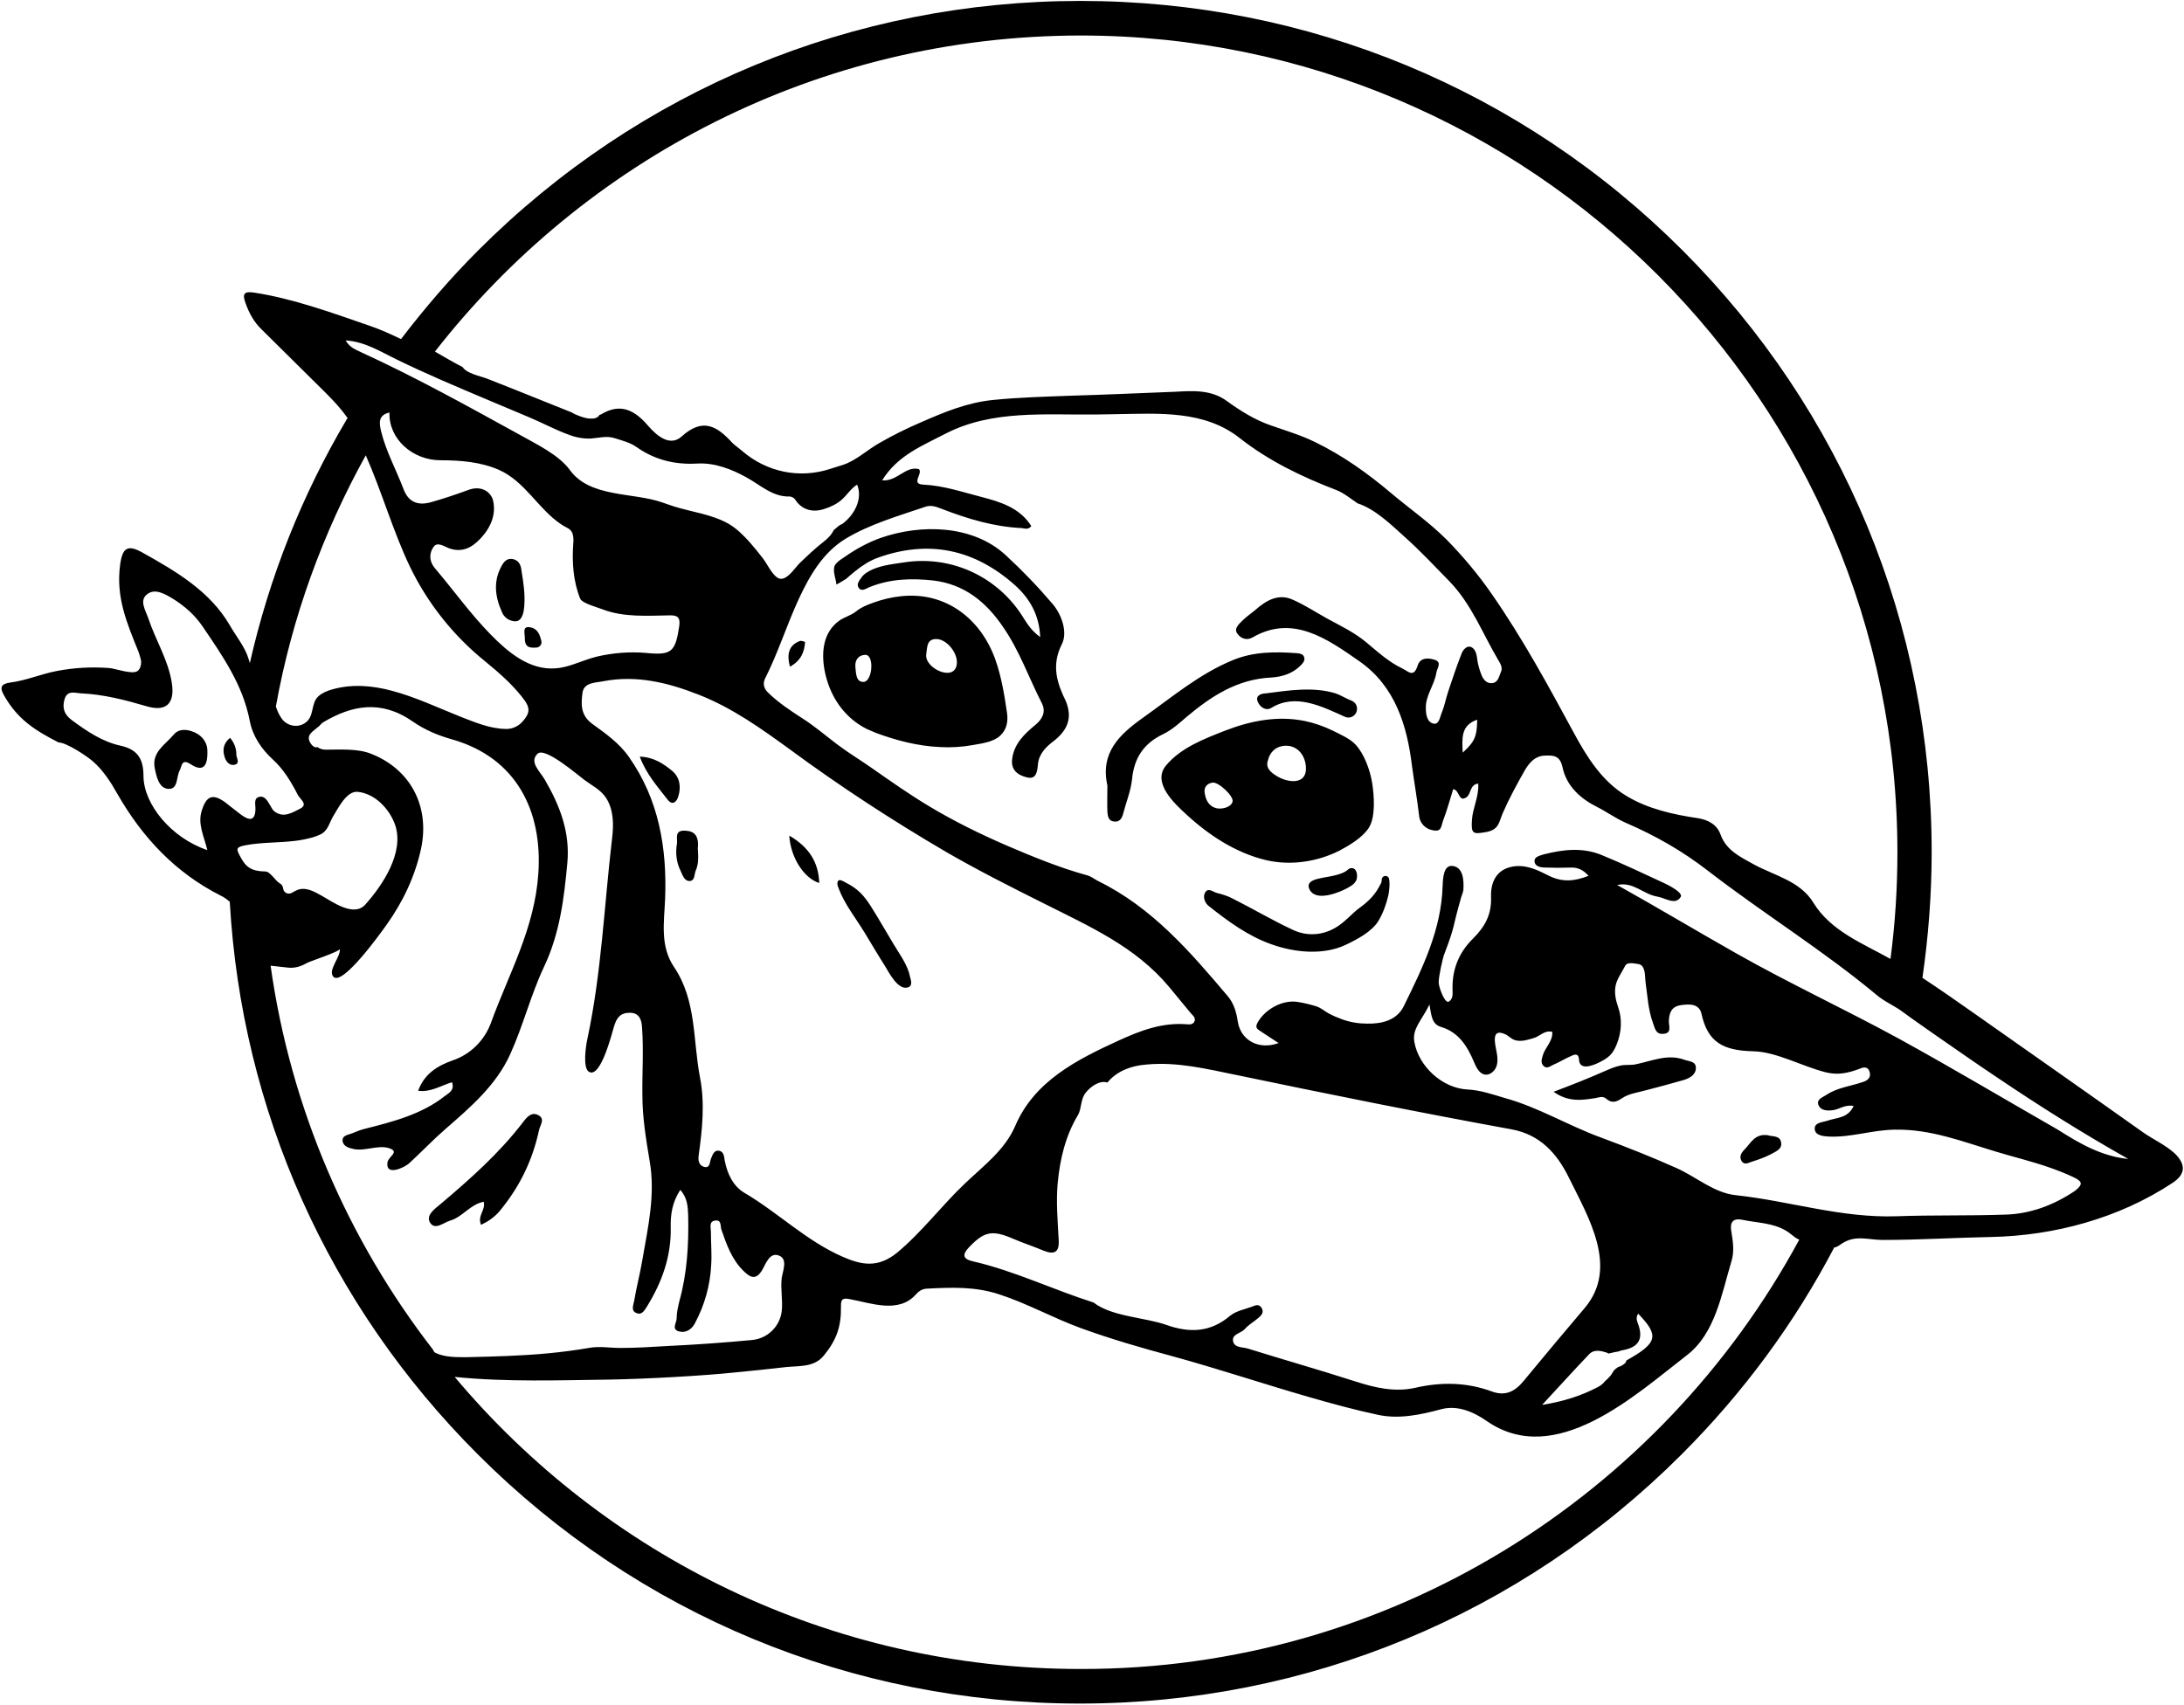 <svg width="1035" height="808" viewBox="0 0 1035 808" fill="none" xmlns="http://www.w3.org/2000/svg">
<path d="M803.677 505.929C803.833 509.207 801.024 510.923 798.059 511.86C792.128 513.576 786.198 515.137 780.268 516.698C776.366 517.79 771.996 518.258 768.563 520.599C767.002 521.692 765.13 522.628 763.257 522.004C762.321 521.692 761.54 521.067 760.76 520.443C759.199 519.507 757.795 520.131 756.234 520.443C750.148 521.38 743.437 522.628 736.258 517.478C744.529 514.357 752.489 511.235 760.604 507.646C763.101 506.554 765.598 505.461 768.251 504.993C770.748 504.525 773.089 504.993 775.586 504.369C782.921 502.808 790.256 499.531 797.903 502.184C800.088 503.12 803.521 502.808 803.677 505.929V505.929ZM654.793 416.974C654.793 417.754 654.637 418.534 654.169 419.158C651.984 423.684 648.863 426.962 644.805 429.927C640.592 432.892 637.47 437.106 632.788 439.759C626.702 443.348 619.367 443.816 612.969 440.851C603.137 436.325 593.773 430.707 584.097 425.869C581.756 424.621 579.103 423.84 576.606 423.216C574.889 422.748 572.704 420.719 571.3 422.748C569.739 424.933 570.988 428.054 572.86 429.459C581.912 436.638 591.432 443.66 602.512 447.562C613.281 451.463 627.014 452.868 637.626 447.874C642.933 445.377 650.111 441.632 653.233 436.482C655.418 432.892 656.978 428.522 657.915 424.465C658.227 423.06 658.851 419.002 658.227 416.349C657.602 414.477 654.793 414.945 654.793 416.974V416.974ZM599.703 407.61C585.501 404.177 572.704 395.749 562.092 385.917C556.474 380.767 545.862 370.935 552.572 362.82C559.595 354.392 570.676 350.179 580.664 346.277C592.68 341.595 605.634 339.098 618.431 341.751C622.957 342.688 627.326 344.248 631.54 346.277C634.973 347.994 639.967 350.179 642.464 352.988C646.522 357.358 649.331 365.161 650.267 371.091C651.204 377.022 651.984 387.166 648.707 392.316C645.742 396.998 639.343 400.743 634.661 403.24C624.049 408.546 611.408 410.419 599.703 407.61V407.61ZM605.321 367.97C610.159 370.935 619.055 372.184 618.899 364.068C618.743 357.826 614.685 353.3 609.223 353.456C604.697 353.612 601.732 356.421 600.796 360.635C599.703 364.068 602.356 366.253 605.321 367.97ZM574.733 370.935C572.236 371.247 570.676 372.808 570.832 375.305C571.3 379.05 572.704 382.172 576.606 383.108C578.947 383.576 583.317 382.796 584.097 379.987C584.877 377.49 577.542 370.623 574.733 370.935ZM477.194 337.694C477.818 341.751 477.194 345.653 474.073 348.618C470.795 351.739 465.333 352.364 460.963 353.144C455.813 354.08 450.507 354.392 445.357 354.08C434.901 353.612 424.757 350.959 415.081 347.37C413.52 346.745 412.116 346.121 410.711 345.497C401.191 340.659 394.793 332.232 391.828 322.088C391.359 320.683 391.047 319.122 390.735 317.562C389.175 308.978 390.111 299.615 397.758 294.152C400.255 292.436 403.376 291.655 405.717 289.783C408.214 287.754 410.711 286.817 413.676 285.725C417.89 284.164 422.416 283.072 426.942 282.604C448.01 280.263 464.865 293.216 471.732 312.724C474.541 320.683 475.945 329.11 477.194 337.694V337.694ZM409.931 310.383C406.654 310.539 404.937 313.036 405.405 316.625C405.717 319.434 405.717 323.492 409.463 323.18C413.52 322.712 414.457 310.071 409.931 310.383V310.383ZM453.472 313.816C453.472 308.822 448.166 302.58 443.328 302.892C438.959 303.048 439.427 307.418 438.959 310.071C437.866 316.937 453.472 323.96 453.472 313.816ZM1029.5 560.707C1004.22 577.406 973.629 585.677 943.665 586.302C926.498 586.614 909.487 587.706 892.321 587.706C885.298 587.706 879.523 585.209 873.125 589.267C871.876 590.047 870.628 591.14 869.223 591.296C850.496 627.034 826.306 659.963 796.966 689.303C720.808 765.462 619.367 807.442 511.684 807.442C404.001 807.442 302.56 765.462 226.401 689.303C155.705 618.607 114.504 526.374 108.886 427.43C107.638 426.337 106.233 425.245 104.516 424.465C82.98 413.54 67.373 396.842 55.513 376.085C52.547 370.779 48.802 365.005 44.12 360.947C41.311 358.45 31.479 351.895 27.733 351.895C16.497 346.121 8.382 340.971 1.983 329.735C-0.202 325.989 0.266 324.116 4.948 323.492C12.439 322.556 19.462 319.434 26.953 318.03C35.068 316.469 43.34 316.001 51.611 316.625C54.576 316.781 62.691 319.903 65.189 318.03C66.437 317.094 66.905 315.377 66.905 313.66C66.749 312.1 66.125 310.539 65.657 308.978C60.038 295.089 54.888 283.072 56.917 267.778C58.01 259.506 60.507 257.946 67.686 262.003C83.604 270.899 99.522 280.263 108.886 296.337C111.695 301.331 116.221 306.793 117.782 312.256C117.938 312.88 118.25 313.66 118.406 314.284C127.614 273.552 143.064 234.692 164.288 198.798C164.444 198.486 164.6 198.33 164.756 198.174C161.791 193.96 158.202 190.059 154.144 186.001C144.156 176.013 134.012 166.181 124.024 156.193C120.435 152.76 118.094 148.546 116.377 143.708C114.66 139.182 115.753 137.934 120.591 138.714C139.006 141.523 158.202 148.546 175.369 154.476C180.363 156.193 185.201 158.378 190.039 160.719C201.275 146.049 213.448 131.847 226.713 118.582C302.872 42.423 404.313 0.442 511.996 0.442C619.679 0.442 721.12 42.423 797.279 118.582C873.437 194.74 915.418 296.181 915.418 403.864C915.418 423.996 913.857 443.972 911.048 463.48C919.632 469.099 928.059 475.029 936.486 480.959C962.861 499.531 989.392 518.102 1015.77 536.83C1020.76 540.263 1026.07 542.604 1030.59 546.662C1036.05 551.968 1035.74 556.65 1029.5 560.707ZM206.113 166.649C210.483 169.146 214.697 171.643 219.222 173.984C221.251 177.105 227.494 178.198 230.771 179.446C235.297 181.163 239.667 183.036 244.192 184.752C253.088 188.342 261.984 191.931 271.035 195.521C271.972 196.145 273.064 196.613 274.313 197.081C276.653 198.018 278.994 198.642 281.491 198.33C282.584 198.174 283.676 197.55 284.144 196.613C284.301 196.613 284.613 196.457 284.769 196.457C294.132 190.683 300.999 194.584 307.242 201.919C311.455 206.757 317.542 211.751 323.004 206.913C333.148 197.706 339.859 202.075 347.038 209.878C348.442 211.283 350.159 212.375 351.564 213.624C363.268 223.768 378.874 227.045 393.544 222.207C395.573 221.583 397.446 220.959 399.475 220.335C405.717 218.306 410.867 213.312 416.642 210.035C422.884 206.445 429.439 203.168 435.993 200.359C447.386 195.365 458.154 190.839 470.483 189.59C482.656 188.342 494.985 188.03 507.314 187.562C523.857 187.093 540.243 186.313 556.786 185.689C565.369 185.221 574.109 184.596 581.6 190.215C587.842 194.74 594.865 199.11 602.2 201.607C609.223 204.104 616.246 206.133 622.957 209.41C636.222 215.809 648.239 224.392 659.475 233.912C668.215 241.247 677.422 247.646 685.538 255.761C693.341 263.72 700.676 272.46 706.918 281.511C721.588 302.58 733.761 325.053 745.934 347.526C752.176 359.074 759.355 370.467 770.904 377.334C781.048 383.42 792.909 386.073 804.613 387.79C809.451 388.57 813.665 390.755 815.382 395.593C818.191 403.24 824.902 406.205 831.3 409.795C841.132 415.101 853.149 417.598 859.391 427.898C867.663 441.319 882.645 447.094 895.754 454.429H895.91C898.095 437.886 899.187 421.031 899.187 404.02C899.187 190.527 725.49 16.829 511.996 16.829C387.614 16.985 277.122 75.665 206.113 166.649V166.649ZM171.155 166.961C197.061 178.822 221.719 192.556 246.689 206.289C254.18 210.503 264.949 215.653 270.099 222.832C279.619 235.941 300.063 233.288 313.796 238.126C315.513 238.75 317.386 239.374 319.259 239.999C327.686 242.652 337.206 243.744 345.009 248.114C348.91 250.299 352.188 253.576 355.153 256.853C357.338 259.35 359.523 262.003 361.552 264.656C363.58 267.31 365.609 271.835 368.262 273.708C372.164 276.517 376.534 269.338 378.875 266.997C382.62 263.408 386.365 259.819 390.423 256.697C392.608 254.981 394.169 253.264 395.105 251.235C396.354 250.299 397.446 249.05 398.851 248.426V248.582C405.873 243.432 408.682 235.629 406.185 229.698C403.064 231.727 401.504 234.536 398.851 236.877C396.822 238.75 393.544 240.311 391.047 241.091C385.429 243.12 379.967 241.871 376.69 236.565C376.221 235.941 374.973 235.317 374.193 235.317C366.233 235.629 360.303 229.854 353.748 226.265C346.726 222.363 338.61 219.242 330.495 219.71C319.883 220.335 310.207 217.994 301.467 211.751C298.502 209.722 294.757 208.786 291.323 207.694C287.578 206.445 283.988 207.538 280.087 207.85C276.653 208.006 273.064 207.381 269.787 206.133C263.232 203.792 256.99 200.359 250.591 197.706C243.724 194.74 236.701 191.931 229.835 188.966C215.789 183.036 201.743 177.105 188.01 170.395C180.519 166.805 173.184 161.967 163.82 161.343C165.693 164.776 168.658 165.713 171.155 166.961V166.961ZM768.875 639.987C767.939 640.143 767.315 640.455 766.846 640.611C765.286 640.768 763.881 641.236 762.32 641.548L761.384 641.08C758.887 640.299 755.454 639.363 753.113 641.86C745.934 649.351 739.067 656.998 730.796 665.894C741.252 664.177 749.367 661.524 756.858 657.622C758.419 656.842 759.667 655.906 760.604 654.657C761.54 653.877 762.321 653.096 763.257 652.004C763.725 651.38 764.193 650.599 764.661 649.819C765.286 649.039 766.066 648.415 766.846 647.946C767.939 647.634 768.875 647.166 769.811 646.386C770.436 645.918 770.592 645.449 770.748 644.825C785.886 636.398 786.198 632.964 776.366 622.664C775.274 624.069 775.586 625.629 776.054 626.878C779.019 634.369 776.834 638.583 768.875 639.987ZM743.437 558.054C737.819 546.662 729.859 537.766 716.282 535.269C672.584 527.31 628.575 518.414 585.189 509.363C571.456 506.554 557.878 503.276 543.677 504.525C535.249 505.149 528.851 508.114 524.793 513.108C521.048 511.86 516.678 515.137 514.493 517.946C511.996 521.067 512.62 525.437 510.904 528.402C504.817 538.546 502.32 549.471 501.228 560.863C500.447 569.603 501.228 578.498 501.696 587.394C502.164 593.637 499.667 594.885 494.361 592.7C489.523 590.671 484.685 589.111 480.003 587.082C470.171 582.868 466.426 583.649 459.247 591.14C455.969 594.573 456.125 596.758 461.12 597.85C480.783 602.376 499.043 611.272 518.238 617.358C526.822 624.069 542.584 624.381 552.728 627.97C563.809 631.872 573.641 631.56 583.004 623.601C585.658 621.416 589.715 620.635 593.149 619.387C594.709 618.763 596.582 617.826 597.83 619.855C599.235 622.04 597.674 623.601 596.114 624.849C594.085 626.566 591.588 627.97 589.871 629.999C587.998 632.028 583.473 632.34 584.409 635.93C585.189 638.895 588.935 638.427 591.432 639.207C608.443 644.513 625.454 649.351 642.464 654.813C651.672 657.778 661.036 659.963 670.712 657.778C682.885 654.969 695.057 655.125 706.918 659.495C713.629 661.992 718.155 659.339 722.212 654.345C731.732 642.796 741.408 631.248 751.084 619.855C767.158 600.659 752.801 577.094 743.437 558.054V558.054ZM564.277 480.179C560.844 475.965 557.41 471.908 553.977 467.694C538.058 448.654 516.366 439.134 494.673 428.21C479.067 420.407 463.617 412.604 448.478 403.864C422.884 388.882 398.226 372.808 374.505 355.329C360.771 345.341 347.038 335.509 331.119 329.266C316.449 323.492 301.623 319.903 286.017 322.868C282.272 323.648 276.653 323.336 276.029 328.486C275.405 333.48 274.937 338.786 280.555 343C286.798 347.526 293.508 352.208 298.034 358.762C312.236 378.894 316.137 401.992 315.201 426.025C314.733 437.106 312.704 448.342 319.415 458.33C330.183 474.249 328.31 493.132 331.744 510.767C334.084 522.784 332.836 535.269 331.119 547.442C330.807 549.627 330.963 552.28 333.616 553.06C336.582 553.841 336.269 550.875 336.894 549.315C337.674 547.442 338.298 545.101 340.639 545.413C343.136 545.725 343.136 548.378 343.448 550.095C344.697 556.494 347.506 562.268 352.812 565.389C368.73 574.753 382.152 588.174 399.319 595.665C408.526 599.723 416.173 600.972 425.069 593.793C437.086 583.805 446.294 571.32 457.53 560.707C466.27 552.436 476.258 544.945 481.096 533.709C490.147 512.484 510.123 502.34 530.255 493.132C540.555 488.45 550.7 484.549 562.404 485.485C563.809 485.641 565.525 485.641 566.15 483.924C566.618 482.208 565.213 481.271 564.277 480.179V480.179ZM227.806 255.137C223.748 259.506 219.066 262.159 212.668 259.819C210.327 258.882 207.206 256.697 205.489 259.194C203.304 262.159 203.304 266.061 206.113 269.338C215.009 279.795 222.968 291.031 232.644 300.863C240.759 309.134 250.903 317.718 263.232 316.781C266.041 316.625 268.85 315.845 271.659 314.909C275.405 313.66 279.15 312.1 283.052 311.163C290.543 309.446 298.19 308.822 305.837 309.446C318.322 310.695 320.039 309.134 321.912 296.649C322.38 293.06 321.443 291.655 317.854 291.655C306.93 291.811 295.537 292.748 285.237 288.69C283.208 287.91 275.717 285.881 274.937 283.696C271.659 275.581 271.035 266.529 271.659 257.79C271.815 256.385 271.816 254.981 271.503 253.576C270.879 250.455 268.226 250.143 266.041 248.582C254.961 241.247 249.03 228.294 236.389 222.676C227.806 218.93 218.13 218.15 208.766 218.15C195.501 218.15 184.108 208.006 184.576 195.521C178.958 196.769 179.739 200.827 180.675 204.728C183.016 214.092 187.698 222.52 191.131 231.571C193.472 237.97 197.842 239.686 203.928 238.126C210.015 236.409 216.101 234.38 222.032 232.195C227.494 230.167 232.176 232.508 233.58 236.877C235.297 243.588 232.644 249.987 227.806 255.137V255.137ZM130.735 334.885C131.359 336.757 132.139 338.63 133.232 340.191C135.573 343.936 140.567 345.185 144.312 342.844C149.306 339.723 146.965 333.48 151.023 329.891C152.896 328.33 155.081 327.394 157.422 326.769C166.629 324.116 176.461 324.897 185.669 327.394C196.905 330.359 207.674 335.509 218.286 339.723C225.153 342.376 232.02 345.341 239.511 345.497C244.192 345.653 247.47 343 249.655 339.254C251.683 335.665 249.342 332.856 247.158 330.047C242.164 323.804 236.233 318.654 230.147 313.66C215.009 301.487 202.68 286.037 194.252 268.558C186.137 251.547 180.987 233.132 173.34 215.809C153.208 252.171 138.382 292.28 130.735 334.885V334.885ZM114.348 386.229C118.406 389.194 121.059 389.038 121.059 383.108C121.059 381.235 120.123 378.114 123.088 377.646C125.429 377.178 126.833 379.675 127.926 381.547C128.55 382.64 129.174 383.888 129.955 384.513C134.324 387.946 138.538 385.137 142.283 383.264C146.185 381.235 142.127 378.738 141.191 376.866C138.07 370.779 134.48 364.693 129.33 360.011C123.868 355.017 119.81 348.93 118.406 341.907C115.129 324.585 105.453 310.851 95.933 296.805C92.187 291.343 87.505 287.286 82.043 283.852C78.142 281.511 73.46 278.702 69.714 281.667C65.813 284.632 69.09 289.47 70.339 293.216C73.772 303.516 79.702 312.724 81.419 323.648C82.98 333.48 78.766 337.538 69.402 334.729C59.258 331.763 49.114 329.11 38.502 328.642C35.537 328.486 31.791 326.925 30.543 331.607C29.45 335.509 30.387 338.63 33.976 341.283C41.155 346.589 48.49 351.583 57.229 353.456C65.501 355.329 67.998 360.011 67.998 367.97C68.154 381.235 81.107 397.154 98.274 402.928C96.557 396.061 93.592 390.443 95.621 384.2C97.806 377.178 100.771 376.085 106.545 380.143C109.354 382.328 111.851 384.357 114.348 386.229V386.229ZM132.608 418.69C133.544 419.159 134.012 420.095 134.168 421.031C134.324 423.06 136.509 424.153 138.226 423.216C139.474 422.436 140.567 421.968 141.347 421.656C145.405 420.407 149.15 422.748 152.584 424.621C157.578 427.43 167.566 434.765 173.028 428.834C181.299 419.627 191.755 404.02 187.23 390.911C184.576 383.42 177.71 376.085 169.438 375.305C164.132 374.837 160.075 383.42 157.734 387.166C155.861 390.443 155.393 393.876 151.647 395.593C150.555 396.061 149.462 396.529 148.37 396.842C145.561 397.622 142.596 398.246 139.786 398.558C132.139 399.495 124.024 399.183 116.533 400.587C111.539 401.523 112.007 402.46 113.724 405.737C116.377 410.887 118.874 412.916 125.741 413.072C127.926 412.916 130.735 417.754 132.608 418.69V418.69ZM206.737 641.392C211.263 643.421 216.725 643.265 221.563 643.265C234.517 642.952 247.314 642.64 260.267 641.392C266.509 640.768 272.752 639.987 278.994 638.895C284.144 637.958 288.826 638.895 293.976 638.895C301.467 638.895 308.958 638.427 316.605 637.958C329.871 637.334 342.98 636.398 356.245 635.149C363.58 634.525 369.511 628.907 370.447 621.572C371.071 616.266 369.823 611.116 370.447 605.809C370.915 602.532 373.412 596.914 369.355 595.197C364.829 593.168 362.956 598.943 361.239 601.908C358.274 606.902 355.621 605.497 352.656 602.688C346.882 597.226 344.385 590.047 341.888 582.868C341.263 581.152 342.044 578.186 339.079 578.499C335.801 578.811 336.894 581.776 336.894 583.805C336.894 588.955 337.362 594.105 337.05 599.255C336.581 609.243 333.928 618.607 329.247 627.346C327.686 630.155 325.033 631.872 321.912 631.092C318.01 630.155 320.663 627.034 320.663 624.849C320.663 622.196 321.287 619.543 321.912 616.89C325.657 603.469 326.437 589.891 326.125 576.001C325.969 572.1 325.813 567.73 322.38 563.985C318.634 569.759 317.698 575.533 317.854 581.776C318.166 595.509 313.64 607.838 306.617 619.231C305.369 621.104 304.277 623.445 301.623 622.352C298.814 621.26 300.219 618.451 300.531 616.578C301.623 610.023 303.34 603.625 304.433 597.07C307.086 581.62 310.675 566.326 307.866 550.251C306.149 539.951 304.433 529.651 304.433 519.195C304.277 508.582 305.057 497.814 304.277 487.202C304.12 484.237 303.496 480.023 298.502 480.023C293.976 480.023 292.26 482.364 291.011 486.422C289.919 490.011 284.769 510.767 279.307 508.114C275.873 506.554 277.746 495.161 278.37 492.352C285.081 460.983 286.329 428.99 290.075 397.31C290.855 390.911 290.855 383.888 287.266 378.27C284.769 374.369 280.555 372.34 276.966 369.687C274.156 367.658 258.394 353.924 254.805 357.202C250.591 361.103 255.897 365.629 258.082 369.375C265.261 381.703 270.255 394.345 268.85 409.171C267.29 426.025 265.261 442.568 257.77 458.33C251.527 471.596 247.938 486.109 241.851 499.531C235.297 514.201 222.968 524.813 211.107 535.113C205.177 540.263 199.715 546.037 193.94 551.344C191.755 553.372 182.548 557.742 183.64 550.875C184.108 548.066 189.727 545.881 184.264 544.165C179.27 542.604 172.716 545.725 167.722 544.633C165.537 544.165 163.04 543.54 162.416 541.2C161.791 538.078 165.069 537.922 166.941 537.142C168.814 536.362 170.687 535.581 172.56 535.113C186.137 531.68 199.715 528.246 210.795 519.507C212.824 517.946 215.477 516.854 214.228 512.952C208.922 514.513 204.24 517.79 198.154 517.01C201.119 508.895 207.362 505.149 214.384 502.652C222.812 499.843 229.523 493.288 232.644 484.861C241.071 461.608 253.4 440.071 255.117 414.008C257.146 384.513 244.817 359.23 214.384 350.491C207.674 348.618 201.275 345.965 195.501 341.907C180.363 331.451 166.629 334.416 153.364 342.22C152.271 342.844 151.647 343.78 150.867 344.561V344.405C148.682 346.589 144.624 348.15 147.121 352.208C147.746 353.3 149.306 354.705 150.399 354.08C151.647 355.017 153.052 355.329 154.456 355.329C160.855 355.329 169.282 354.705 175.681 357.202C194.564 364.537 203.772 382.172 199.558 402.148C196.749 415.257 190.975 427.43 183.172 438.354C180.519 442.1 162.416 467.382 158.046 463.012C155.081 459.891 161.635 453.492 161.011 449.747C161.167 450.995 146.653 455.677 145.405 456.458C142.752 458.018 139.786 458.954 136.665 458.642L128.238 457.706C137.758 525.593 165.069 587.862 205.177 639.675C205.645 640.924 206.269 641.236 206.737 641.392V641.392ZM852.681 587.55C850.184 586.614 848.935 584.741 846.126 583.18C840.04 579.591 832.549 579.591 825.838 578.186C820.688 577.094 819.751 579.903 820.532 583.961C821.312 588.643 821.936 593.324 820.532 597.85C815.85 613.3 812.885 631.872 799.619 642.172C774.962 661.212 737.194 696.17 704.577 673.541C698.335 669.171 690.688 665.894 683.041 667.922C673.209 670.575 662.909 672.76 652.921 670.575C641.996 668.235 631.072 665.269 620.303 662.148C598.611 655.906 577.23 648.727 555.537 642.796C541.024 638.895 526.51 634.681 512.308 629.531C499.043 624.693 486.87 617.826 473.448 613.457C461.9 609.711 450.975 610.179 438.959 610.803C436.774 610.959 435.213 612.208 433.965 613.613C425.849 622.664 412.896 617.67 402.908 615.797C400.255 615.329 398.382 615.017 398.538 619.075C398.694 628.751 396.51 634.993 390.423 642.484C385.897 648.102 379.031 647.322 372.632 647.946C364.673 648.883 356.87 649.663 348.91 650.443C332.68 652.16 305.993 653.565 289.607 653.877C264.949 654.189 240.135 655.125 215.477 652.628C286.485 737.214 393.076 791.056 511.996 791.056C658.851 791.368 787.134 708.811 852.681 587.55V587.55ZM982.837 558.054C978.935 556.182 974.878 554.621 970.82 553.216C962.705 550.407 954.278 548.378 946.006 545.881C929.932 541.043 914.95 535.113 897.939 535.425C887.171 535.581 877.339 539.171 866.726 538.703C864.073 538.546 860.328 538.234 860.016 535.269C859.704 531.992 863.605 531.992 865.946 531.211C870.316 529.651 875.778 530.119 878.431 524.189C874.217 523.408 871.564 525.905 868.443 526.218C865.946 526.53 862.981 526.374 861.888 524.033C860.484 521.067 863.761 520.131 865.634 518.883C870.784 515.449 877.183 514.825 882.957 512.796C885.454 512.016 886.858 510.299 885.922 507.802C884.986 505.149 882.645 505.929 880.928 506.71C875.778 508.582 871.096 509.675 865.322 508.27C853.617 505.305 842.068 498.594 830.988 498.282C816.63 497.97 809.295 494.069 806.33 480.491C805.238 475.653 800.556 475.809 796.498 476.434C792.285 477.058 791.036 479.867 790.88 483.768C790.724 486.109 792.597 489.855 788.071 490.011C784.481 490.323 784.169 486.89 783.233 484.549C781.048 478.462 780.736 471.752 779.8 465.353C779.487 462.856 779.956 457.394 776.366 456.926C774.181 456.614 771.06 455.833 770.124 457.862C768.563 460.983 766.222 463.949 765.598 467.382C764.974 470.815 765.754 474.249 766.846 477.37C768.875 483.144 768.407 489.231 766.222 494.849C764.193 499.843 762.32 501.403 757.17 503.9C754.049 505.305 748.431 507.334 748.275 502.028C748.119 499.219 746.246 499.687 744.685 500.467C741.72 501.716 739.067 503.432 736.102 504.681C734.697 505.305 732.981 506.866 731.42 505.149C730.016 503.745 730.64 501.872 731.108 500.311C732.2 496.41 735.946 493.6 735.634 489.075C731.888 488.138 729.703 491.259 726.738 492.04C724.085 492.82 721.276 493.756 718.467 493.132C716.126 492.664 715.034 490.791 712.849 490.011C706.45 487.358 708.635 495.161 709.259 498.75C709.727 501.091 709.883 503.432 709.103 505.617C708.167 507.958 705.67 509.987 703.173 509.207C700.676 508.426 699.427 505.461 698.491 503.276C695.37 495.941 691.312 489.231 682.885 486.734C678.671 485.485 678.359 481.74 677.422 476.121C673.989 483.3 669.151 487.514 670.243 493.756C672.272 505.461 683.509 515.761 695.37 516.386C701.612 516.698 707.386 518.727 713.161 520.443C729.079 524.813 743.281 533.552 758.731 539.171C770.904 543.697 782.765 548.378 794.625 553.685C803.989 557.898 812.261 565.389 822.561 566.482C848.467 569.291 872.501 577.406 899.031 576.47C916.042 575.845 933.209 576.314 950.376 575.689C962.237 575.377 973.317 571.164 983.305 564.453C987.051 561.488 987.051 560.083 982.837 558.054V558.054ZM1008.59 549.315C987.519 537.454 966.919 524.501 946.787 510.923C936.486 504.057 926.498 497.034 916.354 490.011C911.516 486.578 906.678 483.3 901.84 479.711C897.939 476.746 892.945 474.717 889.355 471.596C864.073 450.527 835.514 432.892 809.451 412.76C797.122 403.24 784.794 396.217 770.436 389.975C765.442 387.79 761.54 384.825 756.858 382.484C749.055 378.582 742.344 372.652 740.472 363.6C739.223 357.982 736.102 357.982 732.044 358.138C727.519 358.294 724.865 361.415 722.837 364.693C718.935 371.559 715.19 378.426 712.068 385.605C710.352 389.663 710.352 393.252 704.421 394.345C698.179 395.437 697.086 395.437 697.554 388.726C697.867 382.952 700.988 377.49 700.52 371.403C696.462 371.872 697.242 376.241 695.057 377.802C691.156 380.611 691.78 374.369 688.659 374.056C687.098 379.05 685.85 383.732 684.133 388.258C682.729 391.691 683.509 394.657 678.515 393.408C675.55 392.784 673.053 390.287 672.584 387.166C671.648 379.05 670.244 371.091 669.151 363.132C666.81 343.624 661.036 325.209 644.337 313.504C628.731 302.58 612.5 291.187 593.617 302.112C590.652 303.828 587.842 302.424 586.438 300.395C584.565 298.054 587.062 295.869 588.779 294.152C590.652 292.28 592.992 290.719 595.021 289.002C600.327 284.32 606.102 281.199 612.812 284.32C618.431 286.817 623.425 290.095 628.731 293.06C635.285 296.649 641.372 299.458 647.302 304.296C652.764 308.822 657.915 313.66 664.469 316.781C667.59 318.342 669.931 321.307 671.804 315.533C673.053 311.475 676.954 311.787 679.919 312.724C683.509 313.972 681.012 316.625 680.7 318.81C679.763 324.741 675.55 329.579 675.706 335.665C675.706 338.786 676.33 342.376 679.451 343C682.104 343.468 682.416 339.567 683.353 337.538C684.601 334.416 685.226 330.983 686.318 327.706C688.347 321.619 690.376 315.533 692.717 309.603C693.809 306.949 696.462 305.077 698.647 307.886C699.583 309.134 699.895 310.851 700.051 312.412C700.364 314.909 701.144 317.562 702.08 319.903C702.861 321.931 704.421 323.96 706.918 323.804C710.039 323.648 710.352 320.527 711.288 318.498C712.224 316.625 711.132 314.597 710.039 312.88C702.548 300.239 697.398 286.349 686.786 275.425C679.919 268.402 673.053 261.067 665.718 254.512C659.319 248.738 651.672 241.247 643.401 238.594C640.123 236.409 636.846 233.6 633.101 232.195C616.87 225.953 601.264 218.462 587.374 207.538C570.676 194.428 549.295 195.989 529.319 196.301C526.042 196.301 522.92 196.457 519.643 196.457C495.609 196.769 470.327 194.116 448.166 205.509C437.086 211.283 425.381 215.809 418.046 227.67C425.225 228.294 429.127 220.647 435.525 222.363C437.398 224.704 431.468 229.386 437.554 229.698C447.074 230.167 455.813 233.132 464.865 235.473C473.917 237.814 483.28 240.623 488.743 249.362C487.182 251.235 485.621 250.455 484.217 250.299C470.951 249.674 458.623 245.929 446.45 241.247C443.953 240.311 441.456 239.218 438.646 240.155C425.849 244.524 412.116 248.426 400.567 255.449C389.955 262.003 383.712 272.772 378.562 283.852C372.788 296.337 368.73 309.446 362.488 321.775C361.552 323.804 361.864 326.145 363.736 328.018C368.574 332.856 374.505 336.757 380.279 340.503C386.209 344.248 391.36 348.774 396.978 352.988C402.128 356.89 407.902 360.323 413.208 364.068C422.104 370.311 430.999 376.553 440.363 382.172C452.068 389.194 464.397 395.281 477.038 400.743C489.367 406.049 502.32 411.355 515.429 414.945C517.146 415.413 518.863 416.818 520.423 417.598C545.862 430.083 563.809 450.839 581.756 472.064C584.721 475.497 585.97 479.867 586.594 484.237C587.998 493.132 596.582 497.814 605.946 494.381C603.137 492.508 600.327 490.791 597.83 489.075C596.426 487.982 594.397 487.514 595.958 484.705C599.391 478.462 607.662 473.78 614.841 474.873C617.962 475.341 621.084 476.121 624.049 477.058C625.922 477.682 627.951 479.399 629.667 480.335C631.696 481.428 633.881 482.364 636.066 483.144C639.967 484.549 643.869 485.173 647.927 485.173C654.793 485.329 661.972 483.612 665.25 476.902C674.145 458.798 683.041 440.695 683.665 419.939C683.821 416.037 684.133 410.107 688.191 410.419C693.341 410.887 693.809 416.974 693.497 421.812C693.341 423.216 692.56 424.621 692.248 426.025C688.035 440.695 689.907 437.886 684.445 452.244C683.821 453.648 681.792 462.544 681.792 465.665C681.792 467.85 684.757 475.965 686.63 474.717C688.815 473.312 688.347 470.815 688.347 468.63C688.191 459.267 691.468 451.307 698.179 444.753C703.641 439.291 706.918 433.516 706.606 425.245C706.294 416.349 710.664 411.355 717.999 410.575C723.929 409.951 729.079 412.604 734.073 415.101C740.316 418.222 746.246 417.754 752.801 415.101C750.304 412.292 747.651 411.043 744.217 411.199C740.316 411.355 736.414 411.355 732.356 411.199C730.172 411.199 727.362 410.731 727.206 408.234C727.05 406.049 729.703 405.581 731.576 404.957C740.784 402.616 749.992 401.523 759.043 405.269C768.875 409.327 778.551 413.852 788.227 418.378C791.66 419.939 797.591 423.216 796.498 425.089C794.001 429.303 789.163 425.557 785.262 424.933C778.707 423.84 774.025 417.754 766.378 419.471C785.418 430.083 804.145 441.319 823.185 452.088C848.311 466.289 874.529 478.462 899.968 492.352C925.25 506.241 950.376 521.223 975.19 535.425C985.49 541.98 995.946 548.066 1008.59 549.315V549.315ZM693.185 356.733C698.959 351.427 699.895 349.086 700.051 341.127C692.248 343.78 692.873 349.867 693.185 356.733ZM503.256 305.233C505.909 299.927 503.413 291.811 499.043 286.505C492.02 278.234 484.529 270.431 476.57 263.096C460.963 248.738 436.462 248.27 417.266 254.981C411.179 257.165 405.561 260.287 400.411 263.876C399.163 264.813 397.602 265.593 396.51 266.841C395.729 267.622 395.261 268.402 395.261 269.494C394.949 271.991 396.197 274.488 396.353 276.985C396.353 277.298 400.723 274.488 401.035 274.332C402.44 273.084 403.845 271.835 405.249 270.743C408.526 268.09 412.116 265.749 416.017 264.344C440.363 255.605 462.056 260.443 481.096 277.454C487.806 283.54 492.488 291.187 492.956 301.955C489.055 299.146 487.026 296.025 485.153 293.06C473.292 273.552 451.132 263.096 428.658 266.529C423.508 267.31 418.514 267.778 413.676 269.807C411.648 270.743 409.619 271.835 408.37 273.552C407.278 275.113 405.561 276.985 407.122 278.858C408.37 280.419 410.399 279.014 411.804 278.39C421.636 274.332 431.78 274.02 442.08 275.113C457.062 276.829 467.362 285.413 475.321 297.117C483.124 308.354 487.494 321.151 493.737 333.324C495.765 337.382 494.049 340.815 490.615 343.624C485.465 347.838 480.627 352.52 479.691 359.543C478.911 364.849 482.188 367.346 486.558 368.438C491.24 369.687 491.552 365.473 491.864 362.352C492.332 357.202 495.765 353.924 499.511 351.115C505.753 346.121 508.407 340.503 505.129 332.388C500.916 323.804 498.106 315.377 503.256 305.233V305.233ZM595.958 332.388C596.894 334.885 599.703 337.226 602.512 335.509C613.905 328.486 626.234 334.729 637.314 339.723C640.123 340.971 643.089 338.942 643.089 335.977V335.821C643.089 334.104 641.996 332.7 640.436 332.076C637.939 331.139 635.285 329.422 632.945 328.642C622.176 325.365 610.784 327.238 599.859 328.642C598.143 328.642 594.865 329.422 595.958 332.388ZM641.06 411.511C640.279 411.355 639.655 411.511 639.031 411.98C635.754 415.101 628.887 415.413 624.673 416.505C622.644 416.974 619.367 418.066 620.303 420.875C621.864 425.557 627.794 425.089 632.788 423.372C635.598 422.436 638.251 421.187 639.655 420.251C640.748 419.627 641.84 418.846 642.464 417.754C643.557 416.193 643.401 411.98 641.06 411.511ZM562.404 339.723C574.109 329.891 586.438 321.931 602.2 321.151C607.35 320.839 612.344 319.434 616.246 315.533C617.338 314.44 618.431 313.348 618.119 311.787C617.806 310.071 616.246 309.759 614.685 309.603C604.385 308.822 594.085 308.822 584.253 312.88C568.335 319.434 555.537 330.359 541.648 340.191C530.255 348.306 521.36 356.89 524.793 372.34C524.793 376.553 524.637 380.767 524.793 384.825C524.949 386.697 525.261 389.038 527.758 389.351C530.567 389.819 531.66 387.946 532.284 385.605C533.689 380.143 535.874 374.993 536.498 369.218C537.434 359.387 541.96 352.364 551.168 347.994C555.381 345.965 558.971 342.688 562.404 339.723V339.723ZM379.031 303.828C373.724 305.857 372.788 310.071 374.349 316.001C379.499 313.192 381.215 309.134 381.528 304.296C381.684 304.296 379.811 303.516 379.031 303.828ZM423.508 447.562C419.919 441.632 416.486 435.545 412.74 429.615C409.463 424.465 406.498 421.187 400.879 418.378C399.631 417.754 397.134 415.881 396.822 418.534C396.822 419.315 396.978 419.939 397.29 420.719C400.255 428.678 405.405 434.921 409.775 442.1C412.896 447.25 416.017 452.556 419.295 457.706C421.167 460.671 425.693 470.035 430.687 467.85C432.404 467.07 431.78 464.729 431.312 463.168C430.219 457.394 426.474 452.556 423.508 447.562ZM330.807 400.275C330.807 396.217 329.09 393.876 324.721 393.72C319.415 393.408 321.131 397.466 320.819 399.807C320.039 404.177 320.507 408.702 322.536 412.76C323.472 414.789 324.253 417.442 326.594 417.598C329.403 417.598 328.934 414.477 329.715 412.604C330.963 409.795 330.963 406.83 330.807 404.02C330.651 402.772 330.651 401.523 330.807 400.275V400.275ZM318.478 365.317C314.421 362.04 310.051 358.918 303.184 358.606C306.305 367.034 311.611 372.808 316.293 378.894C318.634 382.016 320.663 380.143 321.443 377.49C322.848 372.964 322.224 368.438 318.478 365.317ZM374.037 396.061C374.661 406.361 380.903 416.193 388.238 418.534C387.926 408.702 383.4 401.523 374.037 396.061ZM227.962 580.527C232.02 578.655 235.297 576.158 237.95 572.568C246.689 561.644 252.464 549.471 255.429 535.737C255.897 533.24 258.55 530.431 255.117 528.558C251.839 526.842 249.655 529.495 247.782 531.992C236.545 546.662 222.812 558.835 208.766 570.695C205.957 573.036 201.743 576.001 203.772 579.435C206.113 583.336 210.171 579.435 213.448 578.499C219.222 576.782 222.812 570.851 229.21 569.603C230.303 573.504 226.089 576.158 227.962 580.527V580.527ZM837.855 538.078C831.612 537.142 829.739 541.824 826.774 544.789C825.37 546.193 824.121 548.066 825.214 550.095C826.618 552.592 828.647 551.031 830.364 550.563C833.329 549.627 836.45 548.534 839.103 547.13C841.288 545.881 844.565 544.789 844.097 541.668C843.629 537.922 839.728 538.859 837.855 538.078ZM243.724 294.464C247.938 294.933 248.718 289.002 248.562 282.76C248.406 277.454 247.314 271.835 247.002 269.65C246.689 267.31 245.441 265.437 242.944 264.969C240.447 264.5 238.886 266.061 237.794 268.09C233.736 275.269 234.517 282.604 237.794 289.939C238.73 292.436 240.915 294.152 243.724 294.464ZM254.024 306.949C255.741 306.949 256.99 305.389 256.521 303.672C255.741 300.551 254.649 297.742 250.903 297.274C247.47 296.805 248.718 300.239 248.718 302.112C248.562 306.949 251.059 307.106 254.024 306.949ZM92.031 347.058C88.91 345.653 84.852 345.185 82.355 348.15C78.454 352.832 71.899 356.421 73.304 363.912C74.084 367.814 75.177 373.432 79.546 373.9C84.54 374.369 83.448 368.282 85.165 365.161C86.257 363.132 85.945 359.387 90.315 362.196C95.777 365.785 98.586 363.912 98.274 355.641C98.274 352.52 96.245 348.774 92.031 347.058V347.058ZM109.042 349.711C105.765 352.364 105.453 355.485 106.389 358.606C107.013 360.791 108.574 362.976 111.071 362.508C114.036 361.883 112.007 359.23 112.007 357.67C112.007 354.861 111.227 352.364 109.042 349.711V349.711Z" fill="black"/>
</svg>
